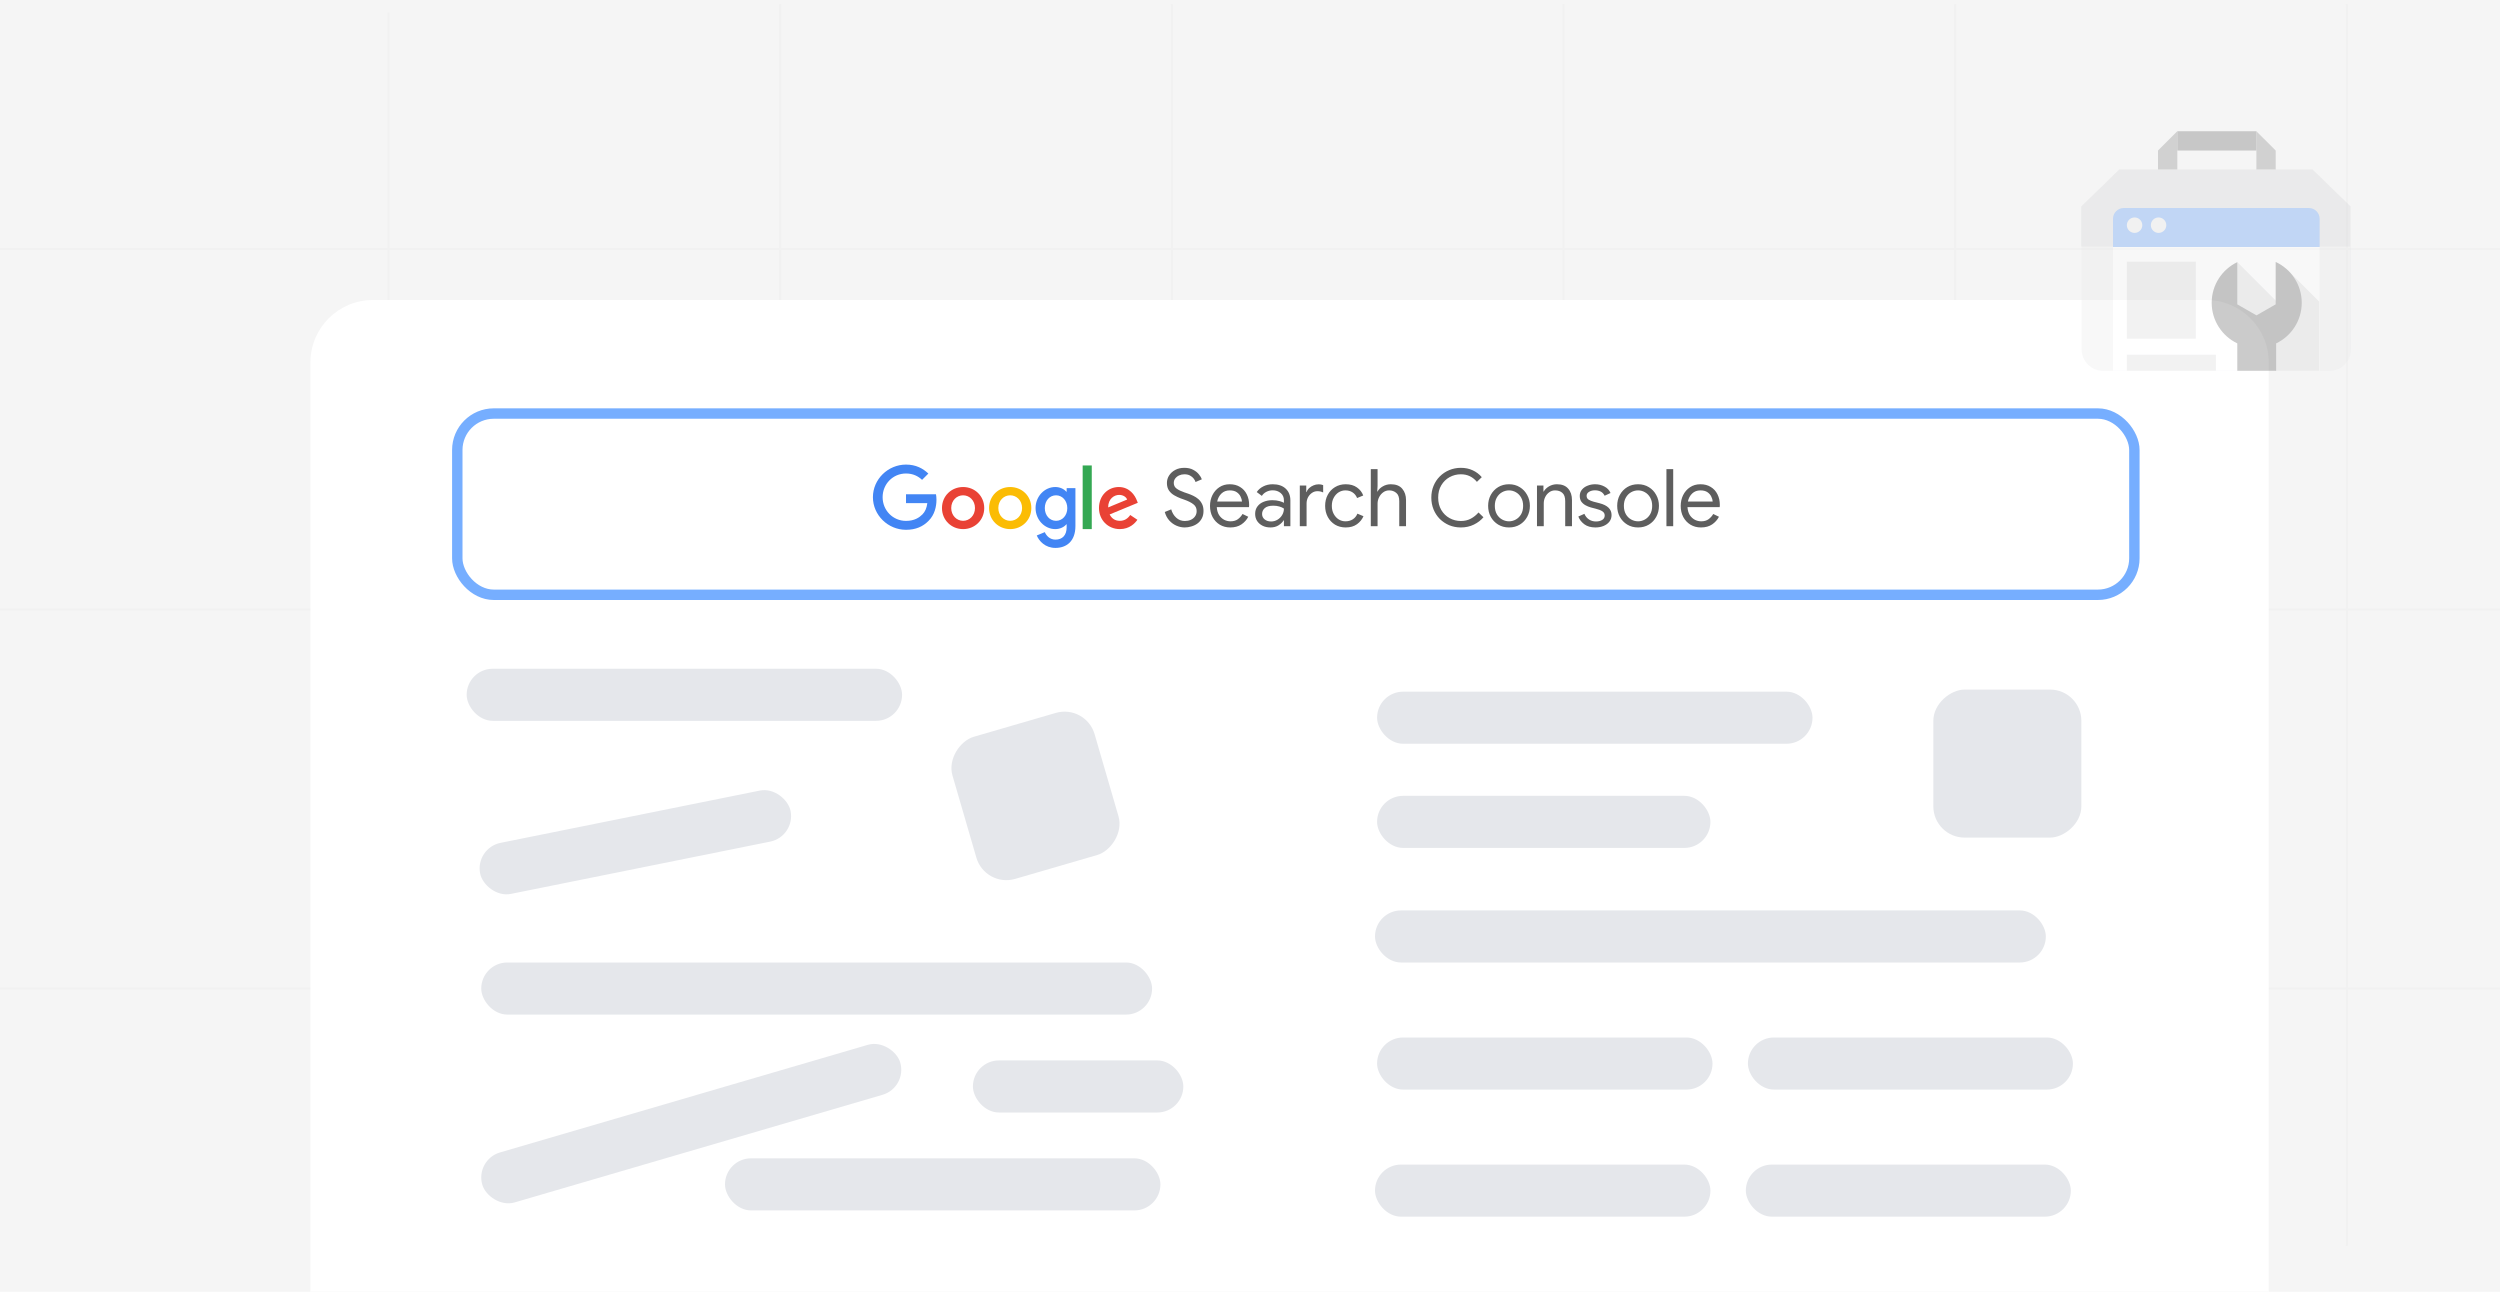 <svg width="1200" height="620" viewBox="0 0 1200 620" fill="none" xmlns="http://www.w3.org/2000/svg">
<rect width="1200" height="620" fill="#F5F5F5"/>
<line y1="119.5" x2="1200" y2="119.5" stroke="#F1F1F1"/>
<line y1="292.5" x2="1200" y2="292.5" stroke="#F1F1F1"/>
<line y1="474.5" x2="1200" y2="474.5" stroke="#F1F1F1"/>
<line x1="186.5" y1="6" x2="186.5" y2="602" stroke="#F1F1F1"/>
<line x1="374.5" y1="2" x2="374.5" y2="598" stroke="#F1F1F1"/>
<line x1="562.5" y1="2" x2="562.5" y2="598" stroke="#F1F1F1"/>
<line x1="750.5" y1="2" x2="750.5" y2="598" stroke="#F1F1F1"/>
<line x1="938.5" y1="2" x2="938.5" y2="598" stroke="#F1F1F1"/>
<line x1="1126.5" y1="2" x2="1126.5" y2="598" stroke="#F1F1F1"/>
<path d="M149 174C149 157.431 162.431 144 179 144H1059C1075.57 144 1089 157.431 1089 174V620H149V174Z" fill="white"/>
<rect x="224" y="321" width="209" height="25" rx="12.5" fill="#E5E7EB"/>
<rect x="521.219" y="338" width="71.048" height="71.048" rx="15" transform="rotate(73.778 521.219 338)" fill="#E5E7EB"/>
<rect x="228" y="407.041" width="152" height="25" rx="12.5" transform="rotate(-11.399 228 407.041)" fill="#E5E7EB"/>
<rect x="231" y="462" width="322" height="25" rx="12.5" fill="#E5E7EB"/>
<rect x="228" y="556.681" width="209" height="25" rx="12.5" transform="rotate(-16.306 228 556.681)" fill="#E5E7EB"/>
<rect x="467" y="509" width="101" height="25" rx="12.5" fill="#E5E7EB"/>
<rect x="348" y="556" width="209" height="25" rx="12.5" fill="#E5E7EB"/>
<rect x="661" y="332" width="209" height="25" rx="12.5" fill="#E5E7EB"/>
<rect x="999.048" y="331" width="71.048" height="71.048" rx="15" transform="rotate(90 999.048 331)" fill="#E5E7EB"/>
<rect x="661" y="382" width="160" height="25" rx="12.5" fill="#E5E7EB"/>
<rect x="660" y="437" width="322" height="25" rx="12.5" fill="#E5E7EB"/>
<rect x="661" y="498" width="161" height="25" rx="12.5" fill="#E5E7EB"/>
<rect x="839" y="498" width="156" height="25" rx="12.5" fill="#E5E7EB"/>
<rect x="660" y="559" width="161" height="25" rx="12.5" fill="#E5E7EB"/>
<rect x="838" y="559" width="156" height="25" rx="12.5" fill="#E5E7EB"/>
<g opacity="0.3">
<path d="M1035.85 81.523H1045.12V63L1035.85 72.262V81.523ZM1092.33 81.523H1083.06V63L1092.33 72.262V81.523Z" fill="#7B7B7B"/>
<path d="M1045.12 63H1083.06V72.262H1045.12V63Z" fill="#5A5A5A"/>
<path d="M1128.47 118.313V167.709C1128.47 173.369 1123.84 178 1118.18 178H1009.48C1003.82 178 999.193 173.369 999.193 167.709V118.313" fill="#E6E7E8"/>
<path d="M1110.01 81.331H1017.27L999 99.082V118.378H1128.28V99.082L1110.01 81.331Z" fill="#D0D1D2"/>
<path d="M1113.42 118.57V105C1113.42 102.17 1111.11 99.854 1108.28 99.854H1019.39C1016.56 99.854 1014.24 102.169 1014.24 105V118.57" fill="#458CF5"/>
<path d="M1024.6 111.801C1026.65 111.801 1028.31 110.138 1028.31 108.086C1028.31 106.035 1026.65 104.372 1024.6 104.372C1022.55 104.372 1020.88 106.035 1020.88 108.086C1020.88 110.138 1022.55 111.801 1024.6 111.801Z" fill="#E6E7E8"/>
<path d="M1036.11 111.801C1038.16 111.801 1039.83 110.138 1039.83 108.086C1039.83 106.035 1038.16 104.372 1036.11 104.372C1034.06 104.372 1032.4 106.035 1032.4 108.086C1032.4 110.138 1034.06 111.801 1036.11 111.801Z" fill="#E6E7E8"/>
<path d="M1014.24 118.57H1113.42V178H1014.24V118.57Z" fill="white"/>
<path d="M1020.88 170.282H1063.64V178H1020.88V170.282ZM1020.88 125.612H1053.99V162.563H1020.88V125.612ZM1073.9 125.827L1097.94 149.871V129.508L1113.23 144.795V178H1092.55L1071.26 156.71L1073.9 125.827Z" fill="#D2D3D4"/>
<path d="M1104.83 145.326C1104.83 136.644 1099.71 129.161 1092.32 125.726V146.098L1083.11 151.372L1073.9 146.098V125.827C1066.63 129.309 1061.61 136.731 1061.61 145.327C1061.61 153.922 1066.63 161.344 1073.9 164.826V178H1092.55V164.826C1099.82 161.344 1104.83 153.922 1104.83 145.326Z" fill="#505050"/>
</g>
<rect x="219.5" y="198.5" width="805" height="87" rx="17.5" fill="white" stroke="#76AEFF" stroke-width="5"/>
<path fill-rule="evenodd" clip-rule="evenodd" d="M434.881 237.24V241.516H445.113C444.806 243.921 444.005 245.676 442.784 246.899C441.295 248.387 438.965 250.029 434.881 250.029C428.582 250.029 423.657 244.951 423.657 238.652C423.657 232.353 428.582 227.276 434.881 227.276C438.278 227.276 440.76 228.612 442.593 230.33L445.608 227.315C443.05 224.871 439.654 223 434.881 223C426.254 223 419 230.024 419 238.652C419 247.28 426.254 254.304 434.881 254.304C439.539 254.304 443.05 252.777 445.8 249.914C448.624 247.088 449.502 243.12 449.502 239.911C449.502 238.92 449.427 238.003 449.272 237.24H434.881Z" fill="#4285F4"/>
<path fill-rule="evenodd" clip-rule="evenodd" d="M462.291 249.992C459.23 249.992 456.588 247.466 456.588 243.868C456.588 240.235 459.23 237.747 462.291 237.747C465.351 237.747 467.991 240.235 467.991 243.868C467.991 247.466 465.351 249.992 462.291 249.992ZM462.291 233.768C456.705 233.768 452.15 238.014 452.15 243.868C452.15 249.686 456.705 253.972 462.291 253.972C467.877 253.972 472.431 249.686 472.431 243.868C472.431 238.014 467.877 233.768 462.291 233.768Z" fill="#E94235"/>
<path fill-rule="evenodd" clip-rule="evenodd" d="M506.905 249.992C503.844 249.992 501.51 247.39 501.51 243.87C501.51 240.31 503.844 237.747 506.905 237.747C509.928 237.747 512.3 240.35 512.3 243.908C512.3 247.428 509.928 249.992 506.905 249.992ZM511.992 236.025H511.839C510.844 234.839 508.931 233.768 506.521 233.768C501.47 233.768 497.072 238.168 497.072 243.87C497.072 249.533 501.47 253.972 506.521 253.972C508.931 253.972 510.844 252.899 511.839 251.675H511.992V253.089C511.992 256.953 509.926 259.019 506.597 259.019C503.881 259.019 502.196 257.068 501.507 255.423L497.643 257.03C498.754 259.708 501.698 263 506.597 263C511.801 263 516.202 259.938 516.202 252.477V234.288H511.992V236.025Z" fill="#4285F4"/>
<path fill-rule="evenodd" clip-rule="evenodd" d="M484.899 249.992C481.838 249.992 479.198 247.466 479.198 243.868C479.198 240.235 481.838 237.747 484.899 237.747C487.959 237.747 490.599 240.235 490.599 243.868C490.599 247.466 487.959 249.992 484.899 249.992ZM484.899 233.768C479.313 233.768 474.758 238.014 474.758 243.868C474.758 249.686 479.313 253.972 484.899 253.972C490.484 253.972 495.039 249.686 495.039 243.868C495.039 238.014 490.484 233.768 484.899 233.768Z" fill="#FBBC04"/>
<path fill-rule="evenodd" clip-rule="evenodd" d="M519.68 253.972H524.045V223.418H519.68V253.972Z" fill="#34A853"/>
<path fill-rule="evenodd" clip-rule="evenodd" d="M537.203 237.552C539 237.552 540.521 238.467 541.029 239.782L531.906 243.563C531.906 239.304 534.918 237.552 537.203 237.552ZM537.532 249.992C535.274 249.992 533.667 248.959 532.633 246.931L546.14 241.344L545.681 240.196C544.839 237.938 542.276 233.768 537.034 233.768C531.829 233.768 527.506 237.862 527.506 243.869C527.506 249.533 531.791 253.971 537.532 253.971C542.161 253.971 544.839 251.14 545.951 249.495L542.506 247.197C541.358 248.883 539.789 249.992 537.532 249.992Z" fill="#E94235"/>
<path d="M568.653 253.177C567.327 253.177 566.013 252.896 564.713 252.335C563.412 251.774 562.264 250.945 561.269 249.848C560.274 248.751 559.548 247.387 559.088 245.754L562.187 244.492C562.621 246.073 563.412 247.399 564.56 248.471C565.707 249.542 567.097 250.078 568.73 250.078C569.75 250.078 570.681 249.899 571.523 249.542C572.39 249.159 573.079 248.611 573.589 247.897C574.125 247.183 574.392 246.315 574.392 245.295C574.392 243.943 573.882 242.872 572.862 242.081C571.867 241.265 570.388 240.513 568.424 239.824L566.702 239.212C565.682 238.829 564.662 238.344 563.641 237.758C562.621 237.171 561.779 236.406 561.116 235.462C560.453 234.493 560.121 233.281 560.121 231.828C560.121 230.501 560.478 229.29 561.193 228.193C561.907 227.096 562.889 226.216 564.139 225.553C565.389 224.89 566.83 224.558 568.462 224.558C570.171 224.558 571.599 224.877 572.747 225.515C573.921 226.127 574.839 226.866 575.502 227.734C576.191 228.575 576.65 229.353 576.879 230.068L573.857 231.368C573.704 230.833 573.41 230.284 572.977 229.723C572.543 229.137 571.956 228.652 571.217 228.269C570.503 227.861 569.597 227.657 568.5 227.657C567.608 227.657 566.766 227.836 565.975 228.193C565.21 228.55 564.585 229.047 564.1 229.685C563.641 230.297 563.412 231.011 563.412 231.828C563.412 232.975 563.871 233.881 564.789 234.544C565.707 235.207 566.944 235.807 568.5 236.342L570.299 236.954C571.115 237.235 571.944 237.579 572.786 237.987C573.653 238.396 574.456 238.918 575.196 239.556C575.936 240.194 576.535 240.984 576.994 241.928C577.453 242.846 577.683 243.956 577.683 245.257C577.683 246.66 577.402 247.871 576.841 248.892C576.305 249.886 575.591 250.703 574.699 251.34C573.806 251.978 572.824 252.437 571.752 252.718C570.707 253.024 569.674 253.177 568.653 253.177ZM590.52 253.177C588.633 253.177 586.949 252.73 585.47 251.838C584.016 250.945 582.868 249.721 582.026 248.165C581.21 246.609 580.802 244.836 580.802 242.846C580.802 240.984 581.184 239.263 581.95 237.681C582.74 236.1 583.837 234.837 585.24 233.894C586.668 232.924 588.339 232.44 590.252 232.44C592.191 232.44 593.849 232.873 595.227 233.741C596.629 234.582 597.7 235.756 598.441 237.26C599.206 238.765 599.589 240.487 599.589 242.426C599.589 242.604 599.575 242.783 599.55 242.961C599.55 243.14 599.536 243.293 599.512 243.42H584.054C584.156 244.951 584.526 246.226 585.164 247.246C585.827 248.241 586.643 248.994 587.612 249.504C588.581 249.988 589.589 250.231 590.635 250.231C592.063 250.231 593.237 249.899 594.156 249.236C595.098 248.547 595.851 247.706 596.413 246.711L599.168 248.05C598.402 249.529 597.305 250.754 595.877 251.723C594.448 252.692 592.663 253.177 590.52 253.177ZM590.252 235.386C588.671 235.386 587.357 235.883 586.311 236.878C585.266 237.873 584.577 239.161 584.245 240.742H596.145C596.119 240.003 595.902 239.224 595.495 238.408C595.112 237.567 594.5 236.852 593.658 236.266C592.816 235.679 591.68 235.386 590.252 235.386ZM609.816 253.177C608.362 253.177 607.088 252.896 605.99 252.335C604.895 251.774 604.027 251.009 603.388 250.039C602.776 249.045 602.47 247.922 602.47 246.672C602.47 245.244 602.841 244.045 603.58 243.076C604.321 242.081 605.315 241.342 606.564 240.857C607.814 240.347 609.192 240.092 610.696 240.092C611.997 240.092 613.145 240.232 614.14 240.513C615.134 240.793 615.849 241.074 616.282 241.354V240.168C616.282 238.689 615.76 237.516 614.713 236.648C613.668 235.781 612.394 235.347 610.887 235.347C609.816 235.347 608.809 235.59 607.865 236.074C606.947 236.534 606.22 237.184 605.684 238.026L603.235 236.189C604.001 235.041 605.048 234.136 606.373 233.473C607.726 232.784 609.23 232.44 610.887 232.44C613.541 232.44 615.62 233.141 617.124 234.544C618.63 235.947 619.381 237.834 619.381 240.207V252.565H616.282V249.772H616.129C615.62 250.639 614.816 251.429 613.719 252.144C612.623 252.832 611.322 253.177 609.816 253.177ZM610.122 250.307C611.246 250.307 612.265 250.027 613.183 249.465C614.127 248.904 614.88 248.152 615.44 247.208C616.002 246.264 616.282 245.231 616.282 244.109C615.696 243.701 614.957 243.369 614.063 243.114C613.197 242.859 612.24 242.732 611.194 242.732C609.333 242.732 607.968 243.114 607.1 243.88C606.234 244.645 605.799 245.589 605.799 246.711C605.799 247.782 606.208 248.649 607.023 249.312C607.841 249.976 608.874 250.307 610.122 250.307ZM623.906 252.565V233.052H627.005V236.189H627.158C627.414 235.45 627.835 234.812 628.421 234.276C629.033 233.715 629.722 233.281 630.487 232.975C631.278 232.644 632.056 232.478 632.821 232.478C633.407 232.478 633.866 232.516 634.198 232.593C634.531 232.644 634.837 232.733 635.117 232.861V236.381C634.301 235.972 633.383 235.768 632.362 235.768C631.418 235.768 630.551 236.036 629.76 236.572C628.969 237.107 628.332 237.822 627.847 238.714C627.388 239.607 627.158 240.589 627.158 241.66V252.565H623.906ZM645.934 253.177C644.021 253.177 642.311 252.73 640.807 251.838C639.327 250.919 638.167 249.682 637.325 248.126C636.484 246.545 636.063 244.772 636.063 242.808C636.063 240.819 636.484 239.046 637.325 237.49C638.167 235.934 639.327 234.71 640.807 233.817C642.311 232.899 644.021 232.44 645.934 232.44C648.127 232.44 649.925 232.95 651.328 233.97C652.756 234.965 653.765 236.253 654.351 237.834L651.405 239.059C650.92 237.86 650.193 236.954 649.224 236.342C648.28 235.705 647.132 235.386 645.781 235.386C644.633 235.386 643.562 235.692 642.567 236.304C641.598 236.916 640.807 237.783 640.195 238.906C639.583 240.003 639.277 241.303 639.277 242.808C639.277 244.288 639.583 245.589 640.195 246.711C640.807 247.833 641.598 248.7 642.567 249.312C643.562 249.925 644.633 250.231 645.781 250.231C647.158 250.231 648.344 249.912 649.339 249.274C650.334 248.636 651.073 247.731 651.558 246.558L654.466 247.782C653.828 249.287 652.795 250.562 651.367 251.608C649.939 252.654 648.127 253.177 645.934 253.177ZM657.982 252.565V225.17H661.234V233.243L661.081 235.921H661.234C661.744 234.952 662.573 234.136 663.721 233.473C664.893 232.784 666.182 232.44 667.586 232.44C670.059 232.44 671.895 233.167 673.095 234.621C674.293 236.049 674.893 237.86 674.893 240.053V252.565H671.641V240.551C671.641 238.663 671.156 237.337 670.187 236.572C669.243 235.781 668.121 235.386 666.82 235.386C665.749 235.386 664.793 235.692 663.951 236.304C663.109 236.916 662.445 237.707 661.961 238.676C661.476 239.645 661.234 240.653 661.234 241.699V252.565H657.982ZM701.228 253.177C699.215 253.177 697.34 252.82 695.604 252.105C693.896 251.366 692.39 250.358 691.09 249.083C689.815 247.782 688.82 246.264 688.105 244.53C687.392 242.77 687.034 240.883 687.034 238.867C687.034 236.827 687.392 234.939 688.105 233.205C688.82 231.47 689.815 229.966 691.09 228.69C692.39 227.389 693.896 226.382 695.604 225.668C697.34 224.928 699.215 224.558 701.228 224.558C703.321 224.558 705.208 224.953 706.891 225.744C708.574 226.509 710.028 227.606 711.253 229.035L708.919 231.292C706.905 228.869 704.341 227.657 701.228 227.657C699.265 227.657 697.455 228.116 695.796 229.035C694.138 229.953 692.811 231.254 691.816 232.937C690.822 234.595 690.324 236.572 690.324 238.867C690.324 241.137 690.822 243.114 691.816 244.798C692.811 246.481 694.138 247.782 695.796 248.7C697.455 249.619 699.265 250.078 701.228 250.078C703.015 250.078 704.595 249.708 705.973 248.968C707.376 248.228 708.613 247.234 709.684 245.984L712.056 248.279C710.858 249.708 709.327 250.881 707.465 251.799C705.604 252.718 703.524 253.177 701.228 253.177ZM724.325 253.177C722.362 253.177 720.628 252.718 719.122 251.799C717.618 250.881 716.432 249.644 715.564 248.088C714.722 246.507 714.301 244.747 714.301 242.808C714.301 240.87 714.722 239.123 715.564 237.567C716.432 235.985 717.618 234.735 719.122 233.817C720.628 232.899 722.362 232.44 724.325 232.44C726.291 232.44 728.025 232.912 729.529 233.855C731.035 234.774 732.207 236.023 733.049 237.605C733.917 239.161 734.35 240.895 734.35 242.808C734.35 244.747 733.917 246.507 733.049 248.088C732.207 249.644 731.035 250.881 729.529 251.799C728.025 252.718 726.291 253.177 724.325 253.177ZM724.325 250.231C725.499 250.231 726.597 249.937 727.616 249.351C728.663 248.764 729.504 247.922 730.141 246.826C730.779 245.703 731.098 244.364 731.098 242.808C731.098 241.252 730.779 239.926 730.141 238.829C729.504 237.707 728.663 236.852 727.616 236.266C726.597 235.679 725.499 235.386 724.325 235.386C723.153 235.386 722.044 235.679 720.997 236.266C719.952 236.852 719.11 237.707 718.472 238.829C717.835 239.926 717.515 241.252 717.515 242.808C717.515 244.364 717.835 245.703 718.472 246.826C719.11 247.922 719.952 248.764 720.997 249.351C722.044 249.937 723.153 250.231 724.325 250.231ZM737.753 252.565V233.052H740.852V235.921H741.005C741.515 234.978 742.344 234.161 743.492 233.473C744.664 232.784 745.941 232.44 747.318 232.44C749.715 232.44 751.513 233.141 752.713 234.544C753.937 235.921 754.549 237.758 754.549 240.053V252.565H751.297V240.551C751.297 238.663 750.838 237.337 749.92 236.572C749.026 235.781 747.866 235.386 746.438 235.386C745.367 235.386 744.422 235.692 743.607 236.304C742.789 236.891 742.153 237.656 741.694 238.6C741.235 239.543 741.005 240.538 741.005 241.584V252.565H737.753ZM765.822 253.177C763.629 253.177 761.843 252.667 760.466 251.646C759.088 250.601 758.132 249.363 757.596 247.935L760.504 246.634C761.015 247.808 761.754 248.713 762.723 249.351C763.693 249.988 764.803 250.307 766.052 250.307C767.252 250.307 768.246 250.065 769.036 249.58C769.853 249.096 770.26 248.382 770.26 247.438C770.26 246.57 769.878 245.895 769.112 245.41C768.373 244.925 767.328 244.517 765.975 244.186L763.603 243.573C762.685 243.318 761.819 242.961 761.001 242.502C760.186 242.043 759.523 241.456 759.012 240.742C758.528 240.003 758.285 239.11 758.285 238.064C758.285 236.891 758.629 235.883 759.318 235.041C760.007 234.2 760.913 233.562 762.034 233.128C763.158 232.669 764.356 232.44 765.631 232.44C767.29 232.44 768.794 232.81 770.146 233.549C771.523 234.263 772.493 235.297 773.053 236.648L770.222 237.949C769.739 236.98 769.088 236.304 768.271 235.921C767.455 235.539 766.549 235.347 765.554 235.347C764.483 235.347 763.553 235.59 762.761 236.074C761.972 236.534 761.575 237.171 761.575 237.987C761.575 238.804 761.895 239.416 762.532 239.824C763.196 240.232 764 240.564 764.942 240.819L767.773 241.546C771.625 242.54 773.551 244.428 773.551 247.208C773.551 248.432 773.206 249.491 772.518 250.384C771.829 251.276 770.899 251.965 769.725 252.45C768.552 252.934 767.252 253.177 765.822 253.177ZM786.274 253.177C784.31 253.177 782.577 252.718 781.071 251.799C779.566 250.881 778.38 249.644 777.512 248.088C776.671 246.507 776.25 244.747 776.25 242.808C776.25 240.87 776.671 239.123 777.512 237.567C778.38 235.985 779.566 234.735 781.071 233.817C782.577 232.899 784.31 232.44 786.274 232.44C788.239 232.44 789.973 232.912 791.477 233.855C792.983 234.774 794.156 236.023 794.997 237.605C795.865 239.161 796.298 240.895 796.298 242.808C796.298 244.747 795.865 246.507 794.997 248.088C794.156 249.644 792.983 250.881 791.477 251.799C789.973 252.718 788.239 253.177 786.274 253.177ZM786.274 250.231C787.448 250.231 788.545 249.937 789.564 249.351C790.611 248.764 791.453 247.922 792.089 246.826C792.728 245.703 793.046 244.364 793.046 242.808C793.046 241.252 792.728 239.926 792.089 238.829C791.453 237.707 790.611 236.852 789.564 236.266C788.545 235.679 787.448 235.386 786.274 235.386C785.102 235.386 783.992 235.679 782.945 236.266C781.9 236.852 781.058 237.707 780.42 238.829C779.784 239.926 779.464 241.252 779.464 242.808C779.464 244.364 779.784 245.703 780.42 246.826C781.058 247.922 781.9 248.764 782.945 249.351C783.992 249.937 785.102 250.231 786.274 250.231ZM799.888 252.565V225.17H803.14V252.565H799.888ZM816.458 253.177C814.569 253.177 812.886 252.73 811.407 251.838C809.953 250.945 808.806 249.721 807.964 248.165C807.147 246.609 806.74 244.836 806.74 242.846C806.74 240.984 807.122 239.263 807.887 237.681C808.677 236.1 809.774 234.837 811.178 233.894C812.606 232.924 814.277 232.44 816.19 232.44C818.127 232.44 819.786 232.873 821.164 233.741C822.565 234.582 823.637 235.756 824.378 237.26C825.143 238.765 825.525 240.487 825.525 242.426C825.525 242.604 825.511 242.783 825.487 242.961C825.487 243.14 825.473 243.293 825.449 243.42H809.992C810.093 244.951 810.463 246.226 811.101 247.246C811.764 248.241 812.58 248.994 813.55 249.504C814.519 249.988 815.526 250.231 816.573 250.231C818 250.231 819.174 249.899 820.092 249.236C821.035 248.547 821.788 247.706 822.35 246.711L825.105 248.05C824.339 249.529 823.242 250.754 821.814 251.723C820.385 252.692 818.6 253.177 816.458 253.177ZM816.19 235.386C814.607 235.386 813.294 235.883 812.249 236.878C811.202 237.873 810.513 239.161 810.183 240.742H822.082C822.056 240.003 821.839 239.224 821.432 238.408C821.049 237.567 820.437 236.852 819.595 236.266C818.753 235.679 817.618 235.386 816.19 235.386Z" fill="#5E5E5E"/>
</svg>
